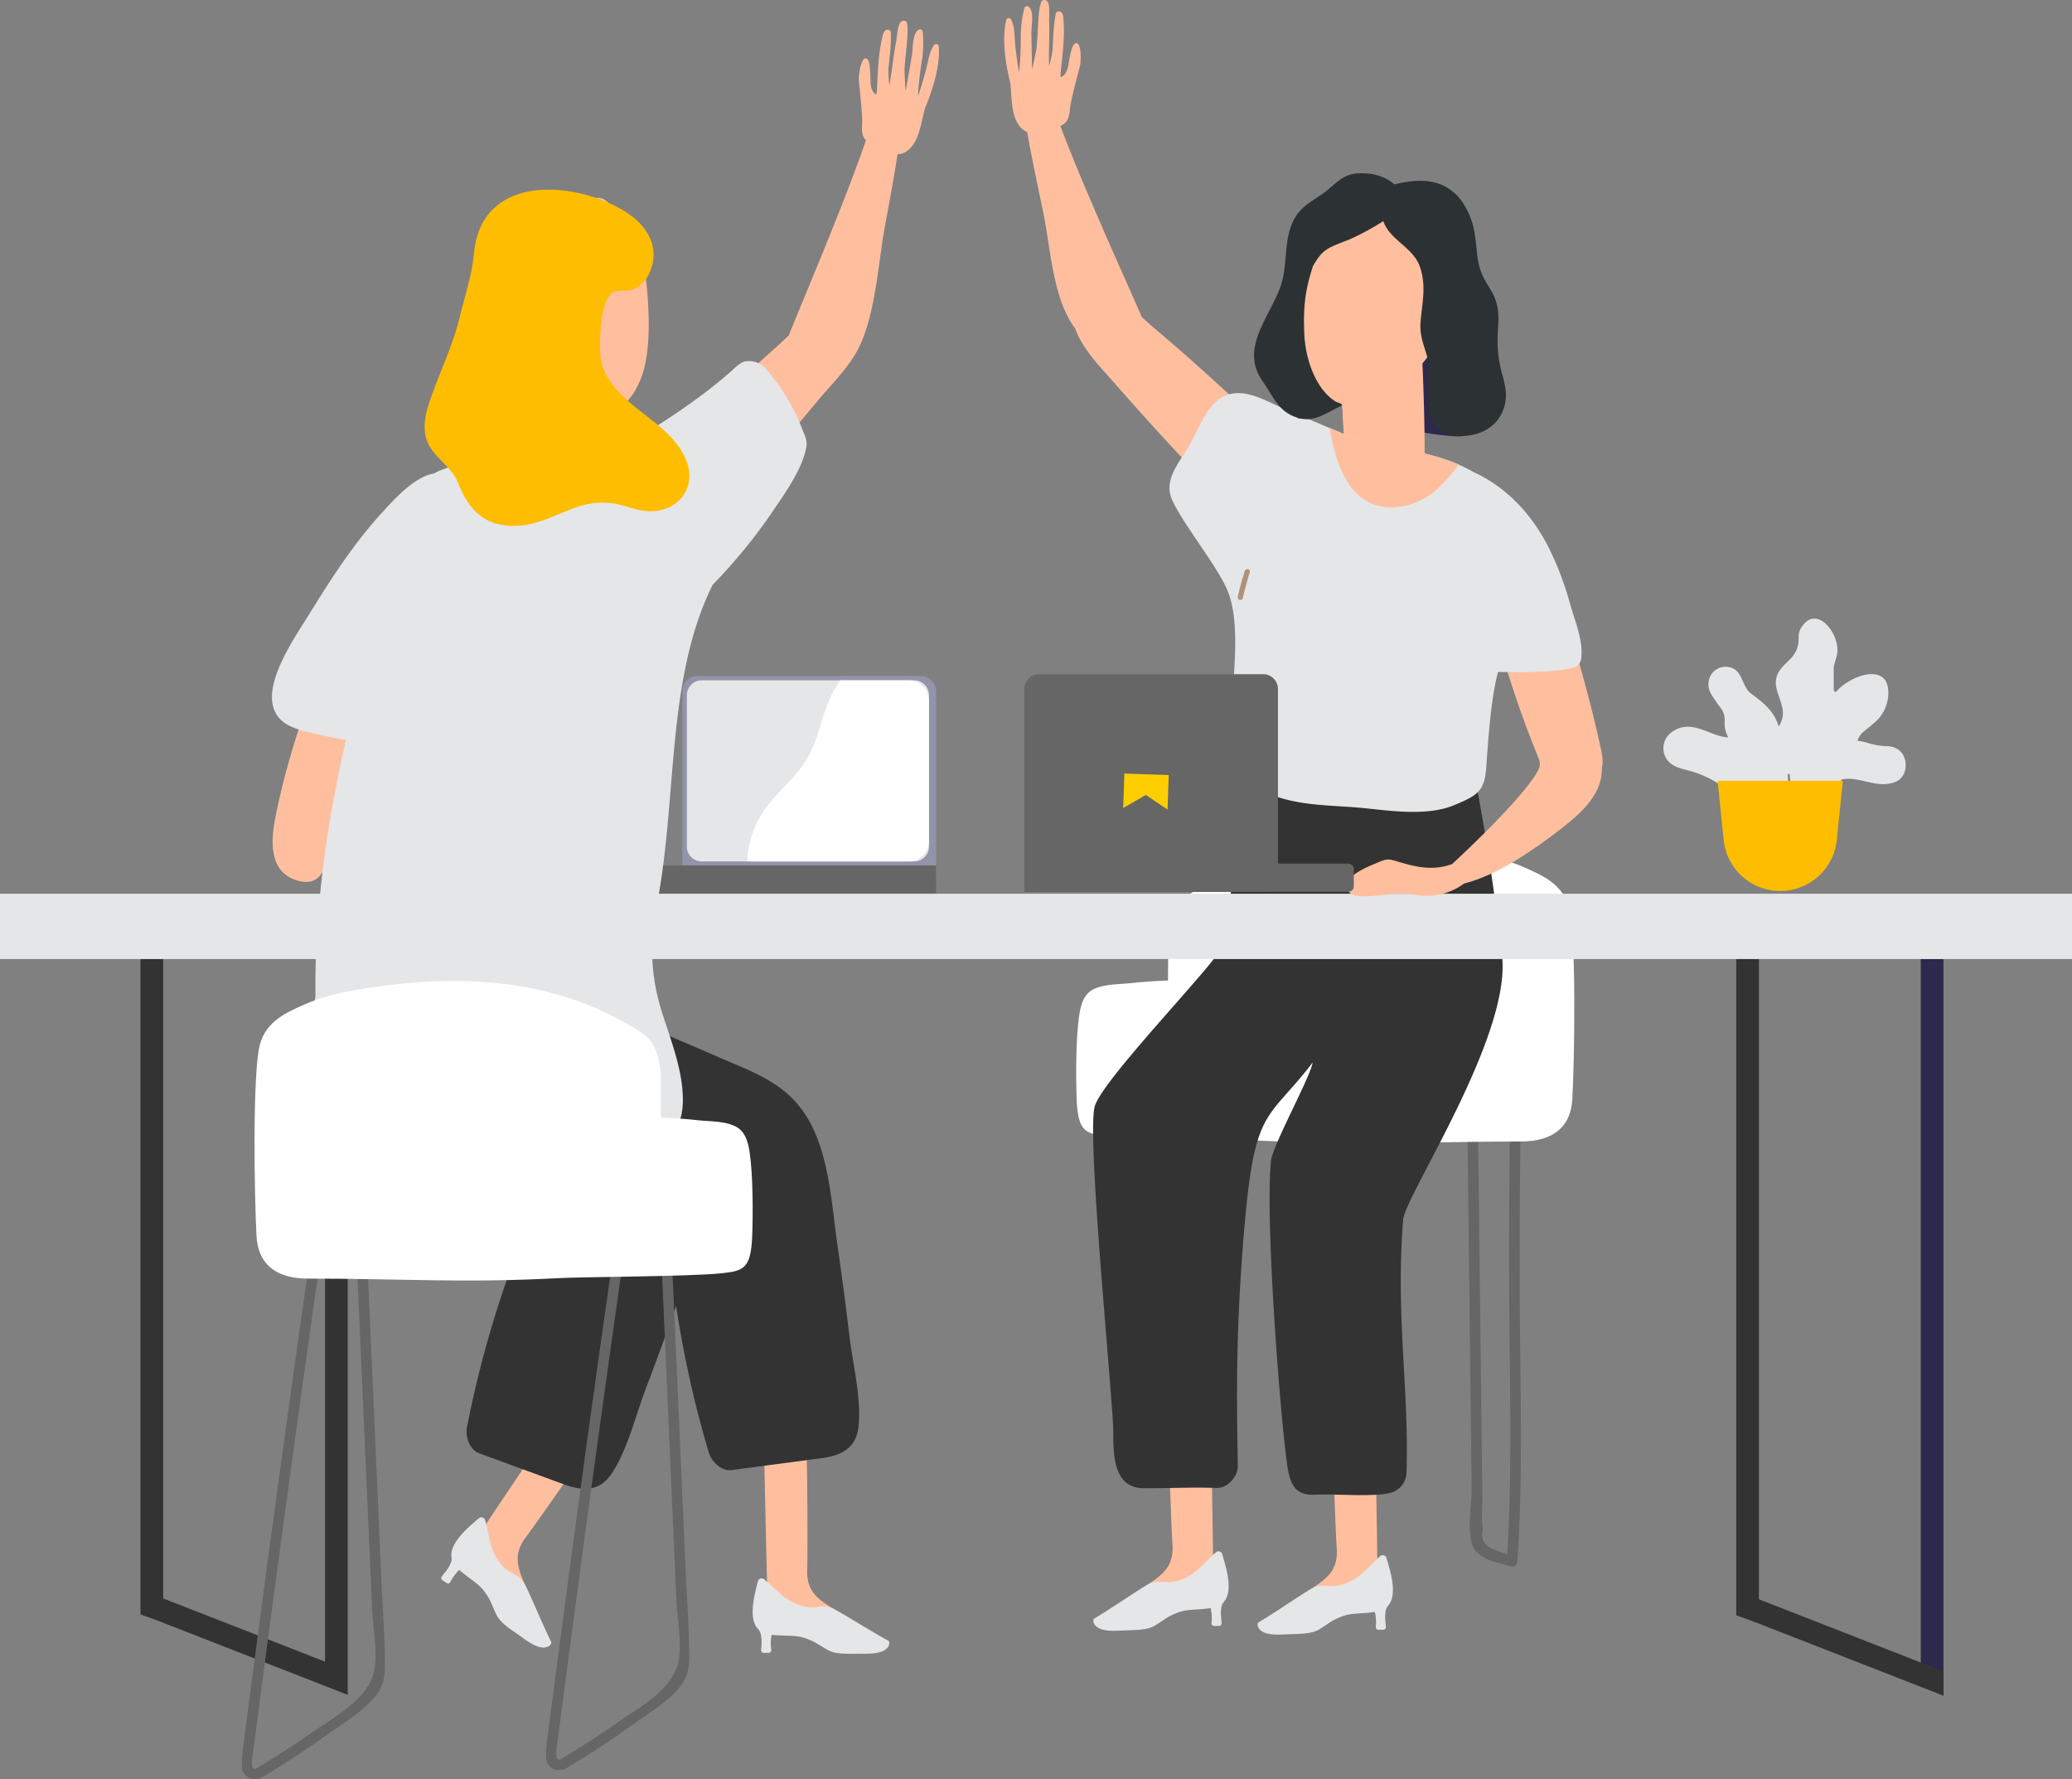 <svg xmlns="http://www.w3.org/2000/svg" width="567.461" height="487.147" viewBox="0 0 567.461 487.147">
  <rect x="0" y="0" width="567.461" height="487.147" fill="#808080" stroke="none"/>
  <g id="Group_1884" data-name="Group 1884" transform="translate(-238.502 -2651.959)">
    <g id="Group_1858" data-name="Group 1858" transform="translate(238.502 2651.959)">
      <rect id="Rectangle_965" data-name="Rectangle 965" width="69.459" height="59.611" rx="4.069" transform="translate(186.919 185.099)" fill="#9393ab"/>
      <path id="Rectangle_966" data-name="Rectangle 966" d="M1.545,0H90.236a0,0,0,0,1,0,0V7.753a0,0,0,0,1,0,0H1.545A1.545,1.545,0,0,1,0,6.208V1.545A1.545,1.545,0,0,1,1.545,0Z" transform="translate(166.143 236.957)" fill="#666"/>
      <path id="Path_6198" data-name="Path 6198" d="M237.867,860.524c.067-.185.132-.372.2-.557,1.9-5.209-6.439-7.066-8.358-1.984a214.89,214.89,0,0,0-9.5,32.459c-1.316,6.387-2.46,15.558,5.4,18.194,8.92,2.988,8.927-7.662,9.682-13.4,1.369-10.407,5.189-20.235,6.161-30.689C241.666,862.32,239.862,860.852,237.867,860.524Z" transform="translate(-144.592 -667.671)" fill="#ffbf9f"/>
      <path id="Path_6199" data-name="Path 6199" d="M313.938,1042.572c-.128-3.885-.962-38.737-.909-43.666a.8.8,0,0,1,.919-.878.993.993,0,0,1,.66-.538c2.691-.662,8.994-3.231,9.8,1.321.485,2.734.574,29.256.455,36.1-.011.689-.024,1.342-.039,1.964.228,6.827,5.064,8.057,9.55,11.519,1.229.948.223,2.976-1.295,2.107q-.887-.506-1.771-1.013a1.53,1.53,0,0,1-1.784-.016c-.474-.34-.953-.663-1.437-.976a1.615,1.615,0,0,1-1.85.479c-3.3-1.256-7.886-3.263-10.318-6.332A5.929,5.929,0,0,1,313.938,1042.572Z" transform="translate(-103.771 -606.201)" fill="#ffbf9f"/>
      <path id="Path_6200" data-name="Path 6200" d="M347.962,1042.623c-5.126-2.8-11.02-6.593-14.7-8.589-2.911-1.579-4.8-.086-7.984-.7-5.39-1.035-7.727-4.709-11.485-7.655a1.085,1.085,0,0,0-1.536.794c-.822,3.263-2.714,9.985.024,12.922a2.827,2.827,0,0,1,.609.943c.6,1.471.344,3.575.284,4.965a.729.729,0,0,0,.752.695,9.613,9.613,0,0,1,1.334-.036.724.724,0,0,0,.695-.752,12.2,12.2,0,0,1,.09-4.188c3.221.392,6.234.013,8.72.781,3.317,1.025,4.234,2.1,6.9,3.508,2.031,1.077,5.653.916,7.849.891,2.274-.026,7.435.431,8.612-2.238C348.31,1043.545,348.376,1042.848,347.962,1042.623Z" transform="translate(-104.717 -593.401)" fill="#e5e6e7"/>
      <path id="Path_6201" data-name="Path 6201" d="M258.732,1028.19c2.134-3.248,21.538-32.212,24.423-36.208a.794.794,0,0,1,1.256-.189,1,1,0,0,1,.85-.059c2.581,1.01,9.212,2.543,7.25,6.729-1.178,2.515-16.392,24.24-20.433,29.766q-.609.833-1.164,1.582c-3.746,5.711-.5,9.5,1.167,14.918a1.237,1.237,0,0,1-2.274.975q-.433-.924-.864-1.847a1.537,1.537,0,0,1-1.45-1.042c-.189-.551-.4-1.091-.61-1.626a1.615,1.615,0,0,1-1.789-.673c-1.971-2.927-4.565-7.211-4.783-11.12C259.336,1028.754,258.677,1028.273,258.732,1028.19Z" transform="translate(-127.412 -608.205)" fill="#ffbf9f"/>
      <path id="Path_6202" data-name="Path 6202" d="M281.531,1048.017c-2.574-5.245-5.206-11.74-7.064-15.492-1.468-2.968-3.87-2.835-6.122-5.172-3.808-3.952-3.6-8.3-4.974-12.874a1.086,1.086,0,0,0-1.714-.237c-2.552,2.192-7.971,6.6-7.425,10.575a2.848,2.848,0,0,1-.047,1.121c-.359,1.547-1.778,3.12-2.628,4.222a.728.728,0,0,0,.214,1,10.044,10.044,0,0,1,1.111.739.724.724,0,0,0,1-.212,12.221,12.221,0,0,1,2.488-3.372c2.407,2.176,5.087,3.6,6.677,5.664,2.12,2.749,2.249,4.156,3.611,6.84,1.042,2.051,4.092,4.006,5.9,5.252,1.872,1.29,5.828,4.638,8.328,3.135C281.282,1048.969,281.737,1048.439,281.531,1048.017Z" transform="translate(-130.586 -598.467)" fill="#e5e6e7"/>
      <path id="Path_6203" data-name="Path 6203" d="M355.711,1005.723q-1.49-12.574-3.311-25.1c-1.925-13.266-2.351-30.1-12.525-40.137-5.333-5.259-12.491-7.876-19.24-10.78-8.09-3.481-16.17-6.985-24.28-10.42a7.131,7.131,0,0,0-9.164,3.563,6.433,6.433,0,0,0-2.653,10.595q.532.592,1.062,1.187l-.152-.086c-5.437-3.068-11.588,3.059-9.415,8.057-5.367-.422-10.287,7.018-5.265,11.057q.967.775,1.931,1.553a7.026,7.026,0,0,0,2.137,1.184q10.361,6.489,20.727,12.963c7.669,4.806,10.223,8.69,11.312,17.654a292.869,292.869,0,0,0,10.335,50.664c.745,2.437,3.439,5.143,6.264,4.768q12.167-1.608,24.334-3.215c5.452-.725,9.728-2.578,10.392-8.681C359.046,1022.8,356.626,1013.437,355.711,1005.723Z" transform="translate(-123.081 -639.925)" fill="#333"/>
      <path id="Path_6204" data-name="Path 6204" d="M306.084,1021.815q4.511-11.829,8.71-23.777c4.448-12.646,11.878-27.755,7.52-41.367-2.284-7.134-7.412-12.772-12.044-18.475-5.552-6.837-11.084-13.689-16.676-20.493a7.129,7.129,0,0,0-9.771-1.094,6.433,6.433,0,0,0-7.265,8.154q.2.773.39,1.546l-.095-.148c-3.395-5.239-11.684-2.666-12.077,2.77-4.56-2.862-12.369,1.445-9.792,7.354l.99,2.272a7.046,7.046,0,0,0,1.344,2.041q6.166,10.552,12.349,21.1c4.566,7.814,5.025,12.439,1.833,20.888a292.867,292.867,0,0,0-14.344,49.676c-.471,2.5.66,6.151,3.337,7.131q11.525,4.218,23.05,8.437c5.166,1.888,9.814,2.229,13.234-2.869C301.117,1038.488,303.315,1029.072,306.084,1021.815Z" transform="translate(-129.264 -641.467)" fill="#333"/>
      <g id="Group_1856" data-name="Group 1856" transform="translate(294.735 231.054)">
        <path id="Path_6205" data-name="Path 6205" d="M448,1005.817q-.515-43.693-1.022-87.385a1.444,1.444,0,0,1,2.887,0q.472,38.054.9,76.109.215,18.323.431,36.646.114,9.866.231,19.732c.03,2.614-.311,5.876.1,8.456q-1.04,4.367,3.824,5.855l2.885.976c1.4-22.8.675-45.647.551-68.471q-.2-36.25.614-72.495c.043-1.839,2.9-1.846,2.862,0q-.726,36.243-.587,72.495c.129,23.484.909,46.993-.656,70.449a1.464,1.464,0,0,1-1.832,1.4c-3.515-1.19-8.453-1.725-10.229-5.3-1.925-3.88-.411-11.869-.461-16.176Q448.246,1026.958,448,1005.817Z" transform="translate(-340.185 -871.707)" fill="#666"/>
        <path id="Path_6207" data-name="Path 6207" d="M508.456,955.386c-.4,7.193-4.839,11.569-14.083,11.569-26.1,0-42.674,1.277-68.754-.131-6.5-.352-35.891-.418-44.374-1.315-6.218-.656-8.216-1.181-8.549-10.51-.224-6.248-.2-16.651.732-22.725.376-2.439,1.008-4.893,2.861-6.352,2.747-2.162,7.972-1.965,11.041-2.305,3.462-.385,6.927-.613,10.4-.736.023-3.165.04-5.89.029-7.814-.65-10.579,3.337-14.192,5.1-15.342,22.762-14.812,48.594-16.414,75.081-12.336,6,.923,12.064,2.078,17.852,4.717,4.082,1.862,9.986,4.226,11.733,10.724C509.612,910.6,509.055,944.691,508.456,955.386Z" transform="translate(-372.578 -885.457)" fill="#fff"/>
      </g>
      <path id="Path_6208" data-name="Path 6208" d="M430.53,840.676c-1.069-1.058-2.16-2.093-3.244-3.133a2.175,2.175,0,0,0,2.354-3.522c-10.22-9.831-20.683-19.432-31.53-28.57-.91-.767-2.068-1.836-3.383-2.993a2.313,2.313,0,0,0-.146-.488c-5.68-13.031-17.2-38.18-23.121-54.651-1.288-3.583.468-3.788-6.672,1.144-2.089,1.441-2.155-2.707-1.9-.462.736,6.418,3.67,19.661,4.977,26.055,1.984,9.708,2.571,23.479,8.726,31.628,1.9,5.607,7.71,11.443,10.239,14.338q14.042,16.069,28.89,31.4c1.926,1.994,4.962-1.046,3.042-3.04-.1-.106-.2-.215-.306-.322,1.865.472,3.728-1.649,2.279-3.363.083.065.161.133.244.2,2.142,1.666,5.206-1.181,3.066-3.065l-3.194-2.809q3.488,2.575,7.048,5.063C429.952,845.509,432.251,842.377,430.53,840.676Z" transform="translate(-82.106 -715.694)" fill="#ffbf9f"/>
      <path id="Path_6209" data-name="Path 6209" d="M293.715,845.258c1.044-1.085,2.107-2.147,3.165-3.215a2.175,2.175,0,0,1-2.444-3.461c9.966-10.089,20.18-19.955,30.791-29.367.888-.788,2.02-1.888,3.3-3.078a2.374,2.374,0,0,1,.133-.491c5.345-13.173,16.22-38.609,21.718-55.224,1.2-3.616-.563-3.775,6.7.972,2.124,1.388,2.084-2.76,1.885-.511-.573,6.435-3.168,19.748-4.311,26.174-1.734,9.756-2.522,23.442-7.065,32.588-2.634,5.3-8.264,10.889-10.718,13.847q-13.627,16.422-28.079,32.128c-1.875,2.044-4.987-.919-3.116-2.961.1-.109.2-.22.3-.329-1.852.52-3.769-1.554-2.366-3.3-.08.067-.156.138-.238.205-2.1,1.72-5.235-1.048-3.143-2.987l3.121-2.889q-3.421,2.665-6.916,5.241C294.418,850.075,292.04,847,293.715,845.258Z" transform="translate(-112.426 -714.354)" fill="#ffbf9f"/>
      <path id="Path_6210" data-name="Path 6210" d="M379.218,736.669a.734.734,0,0,0-.812-.332c-1.154.22-1.711,4.53-2,6.043-.606,3.141-2.091,3.155-2.153,3.248,0-.293.02-.91.023-.93.555-5.457,1.219-10.131.739-15.6-.156-1.794-1.869-1.913-2.077-.748a49.119,49.119,0,0,0-.663,6.319c-.066,1.178-.1,2.358-.2,3.535a33.819,33.819,0,0,1-.936,4.411c-.151-4.9.161-8.354,0-12.142-.082-1.892.567-5.861-1.233-5.985a.822.822,0,0,0-.814.331c-.765,1.5-.92,5.457-1.041,7.817-.086,1.714-.187,3.429-.362,5.136-.02.194-.726,3.853-1.211,5.674,0-.115,0-.231-.006-.346q-.093-4.788-.184-9.576c-.034-1.743.924-6.188-.86-7.262a.728.728,0,0,0-1.058.431,32.259,32.259,0,0,0-.988,8.864,87.728,87.728,0,0,1-.465,8.783q-.146-.836-.294-1.669-.431-2.81-.741-5.642c-.26-2.4-.063-5.063-1.176-7.247a.726.726,0,0,0-1.313.172c-1.244,5.525-.169,11.948,1.18,17.624.34,3.838.2,8.746,2.584,11.588,2.5,2.971,5.5,1.443,8.638.6,3.366-.91,4.714-1.513,5.022-5.182.26-3.1,2.859-11.934,2.9-12.748C379.8,740.253,379.931,738.134,379.218,736.669Z" transform="translate(-83.821 -724.489)" fill="#ffbf9f"/>
      <path id="Path_6211" data-name="Path 6211" d="M332.4,739.033a.734.734,0,0,1,.854-.2c1.105.395.992,4.738,1.046,6.278.115,3.2,1.58,3.439,1.626,3.541.043-.29.121-.9.122-.922.291-5.479.357-10.2,1.672-15.524.432-1.748,2.143-1.6,2.169-.418a49.321,49.321,0,0,1-.319,6.344c-.116,1.174-.268,2.345-.353,3.522a33.955,33.955,0,0,0,.245,4.5c.9-4.823,1.128-8.279,1.872-12,.372-1.857.343-5.879,2.14-5.724a.824.824,0,0,1,.754.452c.525,1.6.067,5.535-.178,7.885-.178,1.707-.343,3.418-.434,5.13-.01.2.123,3.919.322,5.793.022-.113.039-.227.06-.34l1.658-9.433c.3-1.717.04-6.255,1.968-7.042a.727.727,0,0,1,.979.588,32.2,32.2,0,0,1-.39,8.91c-.1.657-.847,5.858-.9,8.75l.548-1.6q.859-2.711,1.6-5.46c.627-2.333.844-4.992,2.281-6.979a.726.726,0,0,1,1.27.372c.378,5.651-1.675,11.832-3.883,17.232-.929,3.741-1.542,8.611-4.341,11.05-2.927,2.551-5.658.578-8.627-.742-3.185-1.418-4.424-2.221-4.163-5.9.221-3.1-.985-12.231-.9-13.04C331.268,742.485,331.466,740.372,332.4,739.033Z" transform="translate(-95.902 -722.771)" fill="#ffbf9f"/>
      <path id="Path_6212" data-name="Path 6212" d="M405,1039.147c-.026-3.887-.67-44.638-.919-49.561a.794.794,0,0,0-.952-.841.99.99,0,0,0-.682-.511c-2.714-.557-9.113-2.875-9.743,1.705-.378,2.752.685,35.15,1.072,41.984q.058,1.031.118,1.961c.04,6.83-4.744,8.251-9.09,11.886-1.19.995-.1,2.983,1.378,2.054l1.73-1.082a1.531,1.531,0,0,0,1.783-.085c.459-.36.926-.7,1.4-1.034a1.613,1.613,0,0,0,1.866.408c3.245-1.385,7.751-3.571,10.061-6.734A5.917,5.917,0,0,0,405,1039.147Z" transform="translate(-72.74 -610.126)" fill="#ffbf9f"/>
      <path id="Path_6213" data-name="Path 6213" d="M376.131,1038.814c5.012-3,10.753-7.022,14.351-9.162,2.846-1.693,4.79-.274,7.951-1.012,5.344-1.246,7.534-5.01,11.173-8.1a1.085,1.085,0,0,1,1.566.733c.952,3.227,3.1,9.87.484,12.911a2.85,2.85,0,0,0-.57.967c-.54,1.493-.2,3.586-.089,4.972a.728.728,0,0,1-.723.724,10.13,10.13,0,0,0-1.335.016.723.723,0,0,1-.723-.724,12.206,12.206,0,0,0-.254-4.181c-3.2.518-6.23.258-8.684,1.124-3.274,1.154-4.148,2.265-6.751,3.777-1.988,1.155-5.612,1.137-7.808,1.2-2.272.065-7.412.724-8.694-1.9C375.821,1039.747,375.728,1039.055,376.131,1038.814Z" transform="translate(-76.418 -595.648)" fill="#e5e6e7"/>
      <path id="Path_6214" data-name="Path 6214" d="M436.34,1038.088c-.026-3.887-.566-38.746-.812-43.668a.8.8,0,0,0-.953-.843.991.991,0,0,0-.68-.511c-2.714-.556-9.113-2.874-9.743,1.705-.378,2.752.578,29.256.966,36.092q.058,1.031.118,1.961c.04,6.829-4.744,8.251-9.089,11.885-1.19,1-.1,2.984,1.377,2.055l1.73-1.082a1.532,1.532,0,0,0,1.783-.085c.459-.36.926-.7,1.4-1.034a1.611,1.611,0,0,0,1.866.406c3.245-1.384,7.751-3.57,10.061-6.732A5.967,5.967,0,0,0,436.34,1038.088Z" transform="translate(-59.095 -608.021)" fill="#ffbf9f"/>
      <path id="Path_6215" data-name="Path 6215" d="M407.471,1039.542c5.012-3,10.753-7.022,14.351-9.162,2.846-1.692,4.79-.274,7.951-1.012,5.344-1.246,7.534-5.01,11.173-8.1a1.085,1.085,0,0,1,1.566.732c.952,3.228,3.106,9.871.484,12.913a2.851,2.851,0,0,0-.57.967c-.54,1.493-.2,3.586-.089,4.972a.726.726,0,0,1-.723.722,10.344,10.344,0,0,0-1.335.017.724.724,0,0,1-.723-.724,12.206,12.206,0,0,0-.254-4.181c-3.2.518-6.23.258-8.684,1.124-3.274,1.154-4.148,2.265-6.751,3.776-1.988,1.156-5.612,1.137-7.809,1.2-2.272.064-7.412.723-8.694-1.9C407.162,1040.475,407.068,1039.783,407.471,1039.542Z" transform="translate(-62.772 -595.331)" fill="#e5e6e7"/>
      <path id="Path_6216" data-name="Path 6216" d="M487.85,926.429c-.022-.217-.075-.413-.115-.619-.392-5.795-1.365-11.591-2.15-17.276-1.633-11.829-3.634-23.6-5.932-35.319-.86-4.379-6.5-5.72-9.937-3.752-1.8-5.187-8.488-5.442-11.327-1.2-3.337-2.025-8.843-.469-10.051,3.749-.19.666-.356,1.338-.541,2.005-2.318-2.13-6.409-2-8.921.05-2.347-1.349-5.2-1.491-7.071.581q0-1.589,0-3.174a7.627,7.627,0,0,0-.055-.847c.013-.508.043-1.015.052-1.524.151-8.127-12.136-8.261-12.82-.468a6.626,6.626,0,0,0-.406,2.483q.047,2.142.055,4.283c-1,14.707-4.1,28.635-7.207,43.165-.432,2.022-.779,4.1-1.032,6.205a5.556,5.556,0,0,0-.413.53c-5.065,7.306-31.416,34.669-33.687,41.718-2.239,6.954,3.983,70.063,4.972,87.151.329,5.7-1.134,17.479,8.41,17.539,6.967.043,13.249-.306,19.971-.06,2.816.1,5.835-2.98,5.786-6.027-.313-19.361-.507-34.693,1.286-58.755,3.006-40.313,5.953-34.454,19.23-51.723-.784,4.321-10.959,22.606-11.419,26.948-1.638,15.517,2.32,67.571,4.365,82.766.845,6.277,2.374,8.888,7.912,8.637,5.921-.27,15.794.719,20.6-.558a5.9,5.9,0,0,0,4.236-5.564c.726-23.005-3.011-42.709-.932-69.167C461.212,991.751,489.968,948.55,487.85,926.429Z" transform="translate(-76.437 -664.227)" fill="#333"/>
      <path id="Path_6217" data-name="Path 6217" d="M450.383,795a8.438,8.438,0,0,0-3.181-2.074,8.051,8.051,0,0,0-9.929.574,7.55,7.55,0,0,0-1.5,1.933,4.451,4.451,0,0,0-4.318,4.1c-.342,4.018.032,8.275,3.181,11.172,3.258,3,11.859,3.764,16.022,4.071C461.807,815.595,455.487,800.1,450.383,795Z" transform="translate(-52.25 -695.318)" fill="#2c294c"/>
      <path id="Path_6218" data-name="Path 6218" d="M539.937,1113.2l-6.21-3.148V898.11h6.21Z" transform="translate(-7.679 -648.895)" fill="#2c294c"/>
      <path id="Path_6219" data-name="Path 6219" d="M504.721,1094.6l-6.21-2.183V895.274h6.21Z" transform="translate(-23.012 -650.13)" fill="#333"/>
      <path id="Path_6220" data-name="Path 6220" d="M499.108,1034.506l2.249-5.789,53.654,20.95.014,6.668Z" transform="translate(-22.752 -592.029)" fill="#333"/>
      <path id="Path_6221" data-name="Path 6221" d="M250.805,1114.273c.014,0,0-6.669,0-6.669V899.181H244.6v206l-44.339-17.312V895.11h-6.21v197.144l3.756,1.322,52.956,20.672Z" transform="translate(-155.574 -650.201)" fill="#333"/>
      <rect id="Rectangle_967" data-name="Rectangle 967" width="567.461" height="17.891" transform="translate(0 244.71)" fill="#e5e6e7"/>
      <path id="Path_6222" data-name="Path 6222" d="M442.4,787.8c-4.852-1.259-9.715-2.434-14.609-3.479a4.684,4.684,0,0,0-1.232-.085,4.374,4.374,0,0,0-4.654,5.278c2.5,12.38,1.735,19.791,2.945,32.4.541,5.642,21.729,4.041,21.735,1.768.024-8.681-.353-22.833-.956-31.511A4.7,4.7,0,0,0,442.4,787.8Z" transform="translate(-56.409 -698.48)" fill="#ffbf9f"/>
      <path id="Path_6223" data-name="Path 6223" d="M286.2,790.613c-4.5-2.214-9.021-4.349-13.6-6.362a4.64,4.64,0,0,0-1.188-.332,4.374,4.374,0,0,0-5.625,4.227c-.049,12.631-2.3,19.734-3.667,32.331-.61,5.635,20.464,8.351,20.929,6.126,1.778-8.5,4.27-22.432,5.434-31.053A4.7,4.7,0,0,0,286.2,790.613Z" transform="translate(-125.942 -698.677)" fill="#de614b"/>
      <path id="Path_6224" data-name="Path 6224" d="M431.36,808.312c2.023-1.669,4.751-2.187,6.637-4.048,2.126-2.1,2.8-7.4-1.494-6.939a1.468,1.468,0,0,0-1.092.675c-1.855.221-4.27,1.833-5.809,2.944a1.365,1.365,0,0,0-.887-.342c-1.721.053-3.916-2.23-5.561-.921.194,3.288.581,9.756.772,13.059a5.474,5.474,0,0,0,2.31-.322C428.4,811.612,429.648,809.723,431.36,808.312Z" transform="translate(-55.822 -692.788)" fill="#ffbf9f"/>
      <path id="Path_6225" data-name="Path 6225" d="M452.645,764.944c-2.792-4.061-8.907-.715-13.391-1.448-5.3-.866-9.04-5.133-12.489-1.177-4.052,3.205-7.895,6.6-8.8,11.917-1.672,9.812-3.445,26.1-.049,35.349,2.687,7.311,7.173,10.181,10.823,10.362,6.1.3,12.474-4.615,16.27-8,2.063-1.842,5.588-5.9,6.573-8.111C457.22,791.129,460.956,777.036,452.645,764.944Z" transform="translate(-58.946 -708.738)" fill="#ffbf9f"/>
      <path id="Path_6226" data-name="Path 6226" d="M266.954,766.5c2.79-4.061,8.905-.716,13.389-1.448,5.3-.865,9.04-5.134,12.489-1.178,4.052,3.205,7.895,6.6,8.8,11.918,1.672,9.812,3.445,26.1.049,35.348-2.687,7.312-7.171,10.183-10.823,10.362-6.1.3-12.474-4.613-16.27-8-2.063-1.842-5.588-5.9-6.573-8.11C262.379,792.687,258.641,778.6,266.954,766.5Z" transform="translate(-125.942 -708.059)" fill="#ffbf9f"/>
      <path id="Path_6228" data-name="Path 6228" d="M493.356,878.344c-1.575-7.18-3.479-14.307-5.453-21.387-1.272-4.555-2.03-12.933-5.6-16.388-1.609-1.559-4.059-2.308-6.61-2.671a2.73,2.73,0,0,0-2.531-.241c-1.608-.095-3.164-.1-4.467-.1a2.845,2.845,0,0,0-2.644,1.826,2.8,2.8,0,0,0-2.376,3.5A288.845,288.845,0,0,0,476.5,882.325l.333.82a3.511,3.511,0,0,1-.145,2.947c-3.867,7.447-20.981,23.358-23.637,25.814-5.1,1.82-9.481.937-14.746-.655-2.506-.759-3.032-.909-5.567.208-2.147.946-10.557,3.946-8.1,7.833.827,1.308,2.367,1.342,3.743,1.387,5.024.165,9.388-1.265,14.5-.38a17.287,17.287,0,0,0,13.458-3.075c9.532-2.42,19.435-9.507,26.657-15.083,6.294-4.86,11.183-9.815,11.071-16.455C494.65,883.361,493.882,880.736,493.356,878.344Z" transform="translate(-55.368 -675.303)" fill="#ffbf9f"/>
      <path id="Path_6235" data-name="Path 6235" d="M446.92,785.184c-.5-3.119-4.362-2.545-5.539-.207-.359.713.563,1.219,1.1.828-.086.188-.171.376-.258.55a24.5,24.5,0,0,0-1.866,4.372.779.779,0,0,0,.388.9c.011.022.017.047.03.068l-.289.267c-.474.448-.251,1.438.53,1.293C444.358,792.632,447.477,788.619,446.92,785.184Z" transform="translate(-48.386 -698.999)" fill="#de614b"/>
      <path id="Path_6236" data-name="Path 6236" d="M500.119,857.3a85.049,85.049,0,0,0-6.133-16.018c-4.453-8.546-10.985-15.712-19.737-19.906-.093-.046-.185-.072-.279-.108a45.325,45.325,0,0,0-13.2-5.051c-4.382-.992-16.824-3.05-17.632-3.4-7.041-3.026-14.113-5.978-21.175-8.954-4.834-2.037-10.948-6.006-16.32-3.68-4.893,2.119-7.349,9.261-9.739,13.455-2.663,4.671-7.226,9.443-4.866,14.939,2.782,6.477,12.805,18.643,15.409,25.414,5.562,14.469-3.11,43.894,1.615,51.071.612.929,7.471,3.243,9.749,4.187,8.354,3.465,17.456,2.976,26.454,3.924,7.364.776,16.936,2.078,24.01-.844,6.624-2.737,8.4-3.91,8.865-10.5.514-7.277,1.259-18.853,3.23-26.017,5.621.167,15.776.2,20.675-1.188a3,3,0,0,0,2.124-2.79C503.68,867.223,501.387,861.734,500.119,857.3Z" transform="translate(-70.089 -691.84)" fill="#e5e6e7"/>
      <path id="Path_6237" data-name="Path 6237" d="M475.485,817.505a27.339,27.339,0,0,0-1.022-4.968,35.156,35.156,0,0,1-1.257-10.111c.159-3.593.666-6.686-.568-10.242-.8-2.31-2.288-4.061-3.336-6.22-1.893-3.9-1.615-7.226-2.289-11.322a20.591,20.591,0,0,0-4.176-10.2c-4.778-5.7-11.351-5.419-17.853-3.867a13.244,13.244,0,0,0-7.875-2.991c-4.949-.36-6.576,1.23-10.111,4.239-3.772,3.209-7.681,4.237-9.9,9.1-2.618,5.745-1.245,12.231-3.5,18.077-3.389,8.786-10.959,16.715-4.662,25.595,2.767,3.9,4.012,7.867,8.832,9.659.1.039.2.054.307.09.2.1.4.208.62.3a1.1,1.1,0,0,0,.62.065c3.884.871,7.267-1.669,10.852-3.385,1.257-.6-.845-.965-1.256-1.219-5.891-3.642-8.513-12.7-8.678-18.939-.191-7.259.207-11.328,2.414-18.191,2.717-4.76,3.942-4.931,10.117-7.361a74.1,74.1,0,0,0,9.155-4.964c1.724,5.19,8.235,7.133,10.071,12.646,1.777,5.343.512,9.761.115,15.139-.278,3.766,1.078,6.446,2.007,10.009,1.527,5.862-2.084,13.985,2.786,18.8,2.318,2.294,5.294,2.472,8.248,2.122C471.556,828.609,475.792,823.918,475.485,817.505Z" transform="translate(-63.067 -710.1)" fill="#2c3233"/>
      <path id="Path_6238" data-name="Path 6238" d="M447.137,813.151c-.389-.088-1.494-5.429-2-5.532-5.156-1.057-14.515,2.627-15.251,2.311Q425.4,808,420.9,806.11c1.843,10.4,5.721,22.764,18.461,21.706a19.644,19.644,0,0,0,11.993-5.845,38.864,38.864,0,0,0,4.954-5.8A54.685,54.685,0,0,0,447.137,813.151Z" transform="translate(-56.804 -688.951)" fill="#ffbf9f"/>
      <path id="Path_6240" data-name="Path 6240" d="M405.331,833.547c-.748,2.324-1.391,4.677-1.912,7.061-.2.9,1.174,1.279,1.377.38.537-2.381,1.167-4.735,1.909-7.062C406.984,833.05,405.611,832.677,405.331,833.547Z" transform="translate(-64.423 -677.22)" fill="#af9279"/>
      <path id="Path_6242" data-name="Path 6242" d="M364.629,812.7a56.344,56.344,0,0,0-9.967-16.885,6.107,6.107,0,0,0-5.944-2.35c-1.552.349-2.948,1.932-4,2.855-10.065,8.818-20.447,14.928-29.011,20.47-8.881,5.744-14.489,4.675-24.66,4.916-8.182.2-20.022-1.809-27.482,2.41-.021.011-.04.029-.063.042-5.566.858-11.706,7.938-14.763,11.315-7.493,8.275-13.774,18.06-19.615,27.542-3.716,6.035-13.031,19.165-8.991,26.684,2,3.71,6.3,4.61,10.023,5.522,3.047.748,6.125,1.351,9.217,1.877-5.2,23.038-8.622,46.4-8.322,70.1-1.088,6.553-1.794,13.422,2.03,19.286,3.5,5.365,9.887,8.061,15.963,9.169,8.65,1.576,17.542.456,26.261.39,10.57-.079,18.742,2.612,28.141,7.029,10.671,5.014,28.336,9.72,28.223-7.542-.055-8.323-3.369-16.288-5.8-24.11q-.144-.465-.287-.93a56.524,56.524,0,0,1-1.147-27.709c5.822-29.058,2.462-61.993,15.373-88.126a147.651,147.651,0,0,0,16.727-20.518c2.973-4.411,8.39-11.833,9.054-18.064A8.939,8.939,0,0,0,364.629,812.7Z" transform="translate(-144.652 -694.508)" fill="#e5e6e7"/>
      <path id="Path_6243" data-name="Path 6243" d="M319.76,834.429c-4.676-10.844-19.055-14.192-22.919-25.791-1.16-3.482-.759-18.784,3.452-20.038,1.922-.571,3.755.142,5.711-.9a8.912,8.912,0,0,0,4.032-4.753c2.529-6.106-.161-12.5-7.856-16.887-13.932-7.946-38.255-9.4-40.37,11.782-.655,6.557-2.42,11.447-4.031,18.064-1.562,6.416-4.351,12.462-6.65,18.629-1.516,4.062-3.38,8.542-2.72,12.979.886,5.958,6.963,8.206,9.036,13.513,3.126,8,8.06,12.466,17.245,11.6,5.393-.507,9.982-3.222,15.014-4.933a20.577,20.577,0,0,1,12.909-.52c2.429.613,4.777,1.54,7.328,1.557C318.026,848.78,323,841.939,319.76,834.429Z" transform="translate(-131.965 -708.736)" fill="#ffbd00"/>
      <g id="Group_1857" data-name="Group 1857" transform="translate(66.191 268.591)">
        <path id="Path_6244" data-name="Path 6244" d="M271.563,1102.354q9.5-73.679,20.16-147.2c.267-1.823,3.027-1.044,2.767.764q-10.464,72.966-19.988,146.057a11.269,11.269,0,0,0-.224,3.58.918.918,0,0,0,.907.81c5.254-3.143,10.411-6.426,15.423-9.941,6.257-4.385,15.887-9.3,17.195-17.536.81-5.1-.449-11.162-.678-16.332q-.435-9.879-.868-19.757-1.677-38.105-3.35-76.208c-.08-1.85,2.792-1.846,2.874,0q1.946,43.748,3.864,87.5c.332,7.514.906,15.06,1,22.58.042,3.511-.045,6.471-2.284,9.382-3.449,4.481-9.554,8.057-14.11,11.33-5.647,4.055-11.48,7.817-17.441,11.39a5.25,5.25,0,0,1-2.877.289,3.859,3.859,0,0,1-2.376-2.423A17.683,17.683,0,0,1,271.563,1102.354Z" transform="translate(-188.081 -893.103)" fill="#666"/>
        <path id="Path_6245" data-name="Path 6245" d="M213.508,1104.1q9.5-73.679,20.16-147.2c.267-1.823,3.027-1.045,2.767.764q-10.462,72.964-19.988,146.057a11.242,11.242,0,0,0-.222,3.58.917.917,0,0,0,.907.81c5.252-3.143,10.411-6.426,15.423-9.942,6.255-4.387,15.887-9.306,17.193-17.536.81-5.1-.449-11.162-.676-16.332l-.87-19.758q-1.675-38.1-3.35-76.208c-.08-1.849,2.793-1.844,2.875,0q1.944,43.749,3.863,87.5c.332,7.513.906,15.06,1,22.58.042,3.511-.043,6.471-2.282,9.38-3.449,4.483-9.554,8.058-14.11,11.331-5.647,4.055-11.48,7.817-17.443,11.39a5.27,5.27,0,0,1-2.877.287,3.861,3.861,0,0,1-2.374-2.422A17.776,17.776,0,0,1,213.508,1104.1Z" transform="translate(-213.357 -892.344)" fill="#666"/>
        <path id="Path_6246" data-name="Path 6246" d="M217.286,928.982c1.747-6.5,7.651-8.864,11.733-10.724,5.786-2.638,11.852-3.794,17.852-4.717,26.487-4.078,52.319-2.476,75.081,12.336,1.767,1.15,5.755,4.763,5.1,15.34-.012,1.926.006,4.651.029,7.816,3.471.123,6.936.352,10.4.736,3.07.34,8.3.144,11.042,2.305,1.852,1.458,2.485,3.913,2.861,6.352.936,6.073.956,16.477.732,22.725-.333,9.329-2.331,9.854-8.549,10.51-8.483.9-37.87.963-44.374,1.315-26.081,1.408-42.654.131-68.754.131-9.244,0-13.679-4.376-14.083-11.569C215.756,970.842,215.2,936.749,217.286,928.982Z" transform="translate(-212.29 -911.608)" fill="#fff"/>
      </g>
      <path id="Path_6603" data-name="Path 6603" d="M4.069,0H65.39a4.07,4.07,0,0,1,4.07,4.069V55.542a4.07,4.07,0,0,1-4.07,4.069H4.069A4.069,4.069,0,0,1,0,55.542V4.069A4.069,4.069,0,0,1,4.069,0Z" transform="translate(349.994 244.204) rotate(180)" fill="#666"/>
      <path id="Rectangle_969" data-name="Rectangle 969" d="M1.545,0H90.236a0,0,0,0,1,0,0V7.753a0,0,0,0,1,0,0H1.545A1.545,1.545,0,0,1,0,6.208V1.545A1.545,1.545,0,0,1,1.545,0Z" transform="translate(370.771 244.204) rotate(180)" fill="#666"/>
      <path id="Path_6604" data-name="Path 6604" d="M4.069,0H62.241a4.069,4.069,0,0,1,4.069,4.069v41.45a4.069,4.069,0,0,1-4.069,4.069H4.069A4.069,4.069,0,0,1,0,45.519V4.069A4.069,4.069,0,0,1,4.069,0Z" transform="translate(254.424 235.87) rotate(180)" fill="#e5e6e7"/>
      <path id="Path_6248" data-name="Path 6248" d="M354.265,903.855a5.6,5.6,0,0,0,5.312-5.842V860.107a5.6,5.6,0,0,0-5.312-5.841H335.381c-.323.418-.653.83-.95,1.28-4.511,6.847-4.664,15.765-9.689,22.392-3.458,4.559-7.908,8.12-11.044,12.992a26.053,26.053,0,0,0-3.847,12.924Z" transform="translate(-105.154 -667.984)" fill="#fff"/>
      <path id="Path_6249" data-name="Path 6249" d="M550,879.375a5.14,5.14,0,0,0-4.094-1.941,20.827,20.827,0,0,1-5.13-.835,13.069,13.069,0,0,0-2.775-.634c-.082-.006-.159.006-.24,0,.761-2.1,1.445-2.255,3.876-4.3a16.633,16.633,0,0,0,1.936-1.8,10.612,10.612,0,0,0,2.575-5.766c1.133-10.163-10.209-6.37-14.377-1.415-.168-.182-.316-.38-.5-.55V855.92c.169-1.378.817-2.7.98-4.1.611-5.271-5.769-13.618-9.967-6.713-.979,1.611-.4,3.121-.825,4.822-.883,3.524-3.491,4.359-5.14,7-2.11,3.379.009,6.171.759,9.554a6.386,6.386,0,0,1-.877,5.512c-1.318-4.269-4.134-6.419-7.592-9-2.73-2.04-2.129-6.926-6.548-7.3a4.7,4.7,0,0,0-5.093,4.758c-.05,2.025,1.15,3.3,2.189,4.918.792,1.237,1.813,2.121,2.142,3.695.247,1.178-.052,2.508.241,3.725a11.384,11.384,0,0,0,.822,2.229,9.937,9.937,0,0,1-1.731-.241c-4.4-1.075-8.795-4.52-13.389-1.418a5.389,5.389,0,0,0-1.73,7.589c1.257,1.859,3.317,2.465,5.366,2.979A28.058,28.058,0,0,1,499.7,887.7c3,1.932,10.5,6.184,15.155,5a2.149,2.149,0,0,0,2.4-1.437,6.523,6.523,0,0,0,1.408-3.485,8.169,8.169,0,0,0-.05-2.711,2.222,2.222,0,0,0,.594,0,41.948,41.948,0,0,0,.759,5.407c.344,1.813,3.108,1.044,2.766-.762-.088-.468-.164-.911-.231-1.344a.852.852,0,0,0,.148.013,4.653,4.653,0,0,0,1.885-.689c-.192,2.654,1.081,3.924,5.391,1.652a11.639,11.639,0,0,0,3.5-2.772c4.721-1.148,9.985,2.822,15,.508C551.207,885.79,551.7,881.811,550,879.375Z" transform="translate(-29.067 -673.11)" fill="#e5e6e7"/>
      <path id="Path_6250" data-name="Path 6250" d="M512.112,903.6a15.576,15.576,0,0,1-15.494-13.986l-1.661-16.188h34.309l-1.661,16.188A15.576,15.576,0,0,1,512.112,903.6Z" transform="translate(-24.559 -659.644)" fill="#ffbd00"/>
    </g>
    <path id="Path_6605" data-name="Path 6605" d="M301.227,987.813h12.161v9.437c-.143-.084-.259-.148-.37-.218-1.771-1.106-3.547-2.2-5.307-3.328a.63.63,0,0,0-.8-.008c-1.77,1.129-3.555,2.234-5.335,3.346-.1.064-.21.124-.349.206Z" transform="translate(279.865 1866.039) rotate(2)" fill="#ffce00"/>
  </g>
</svg>
